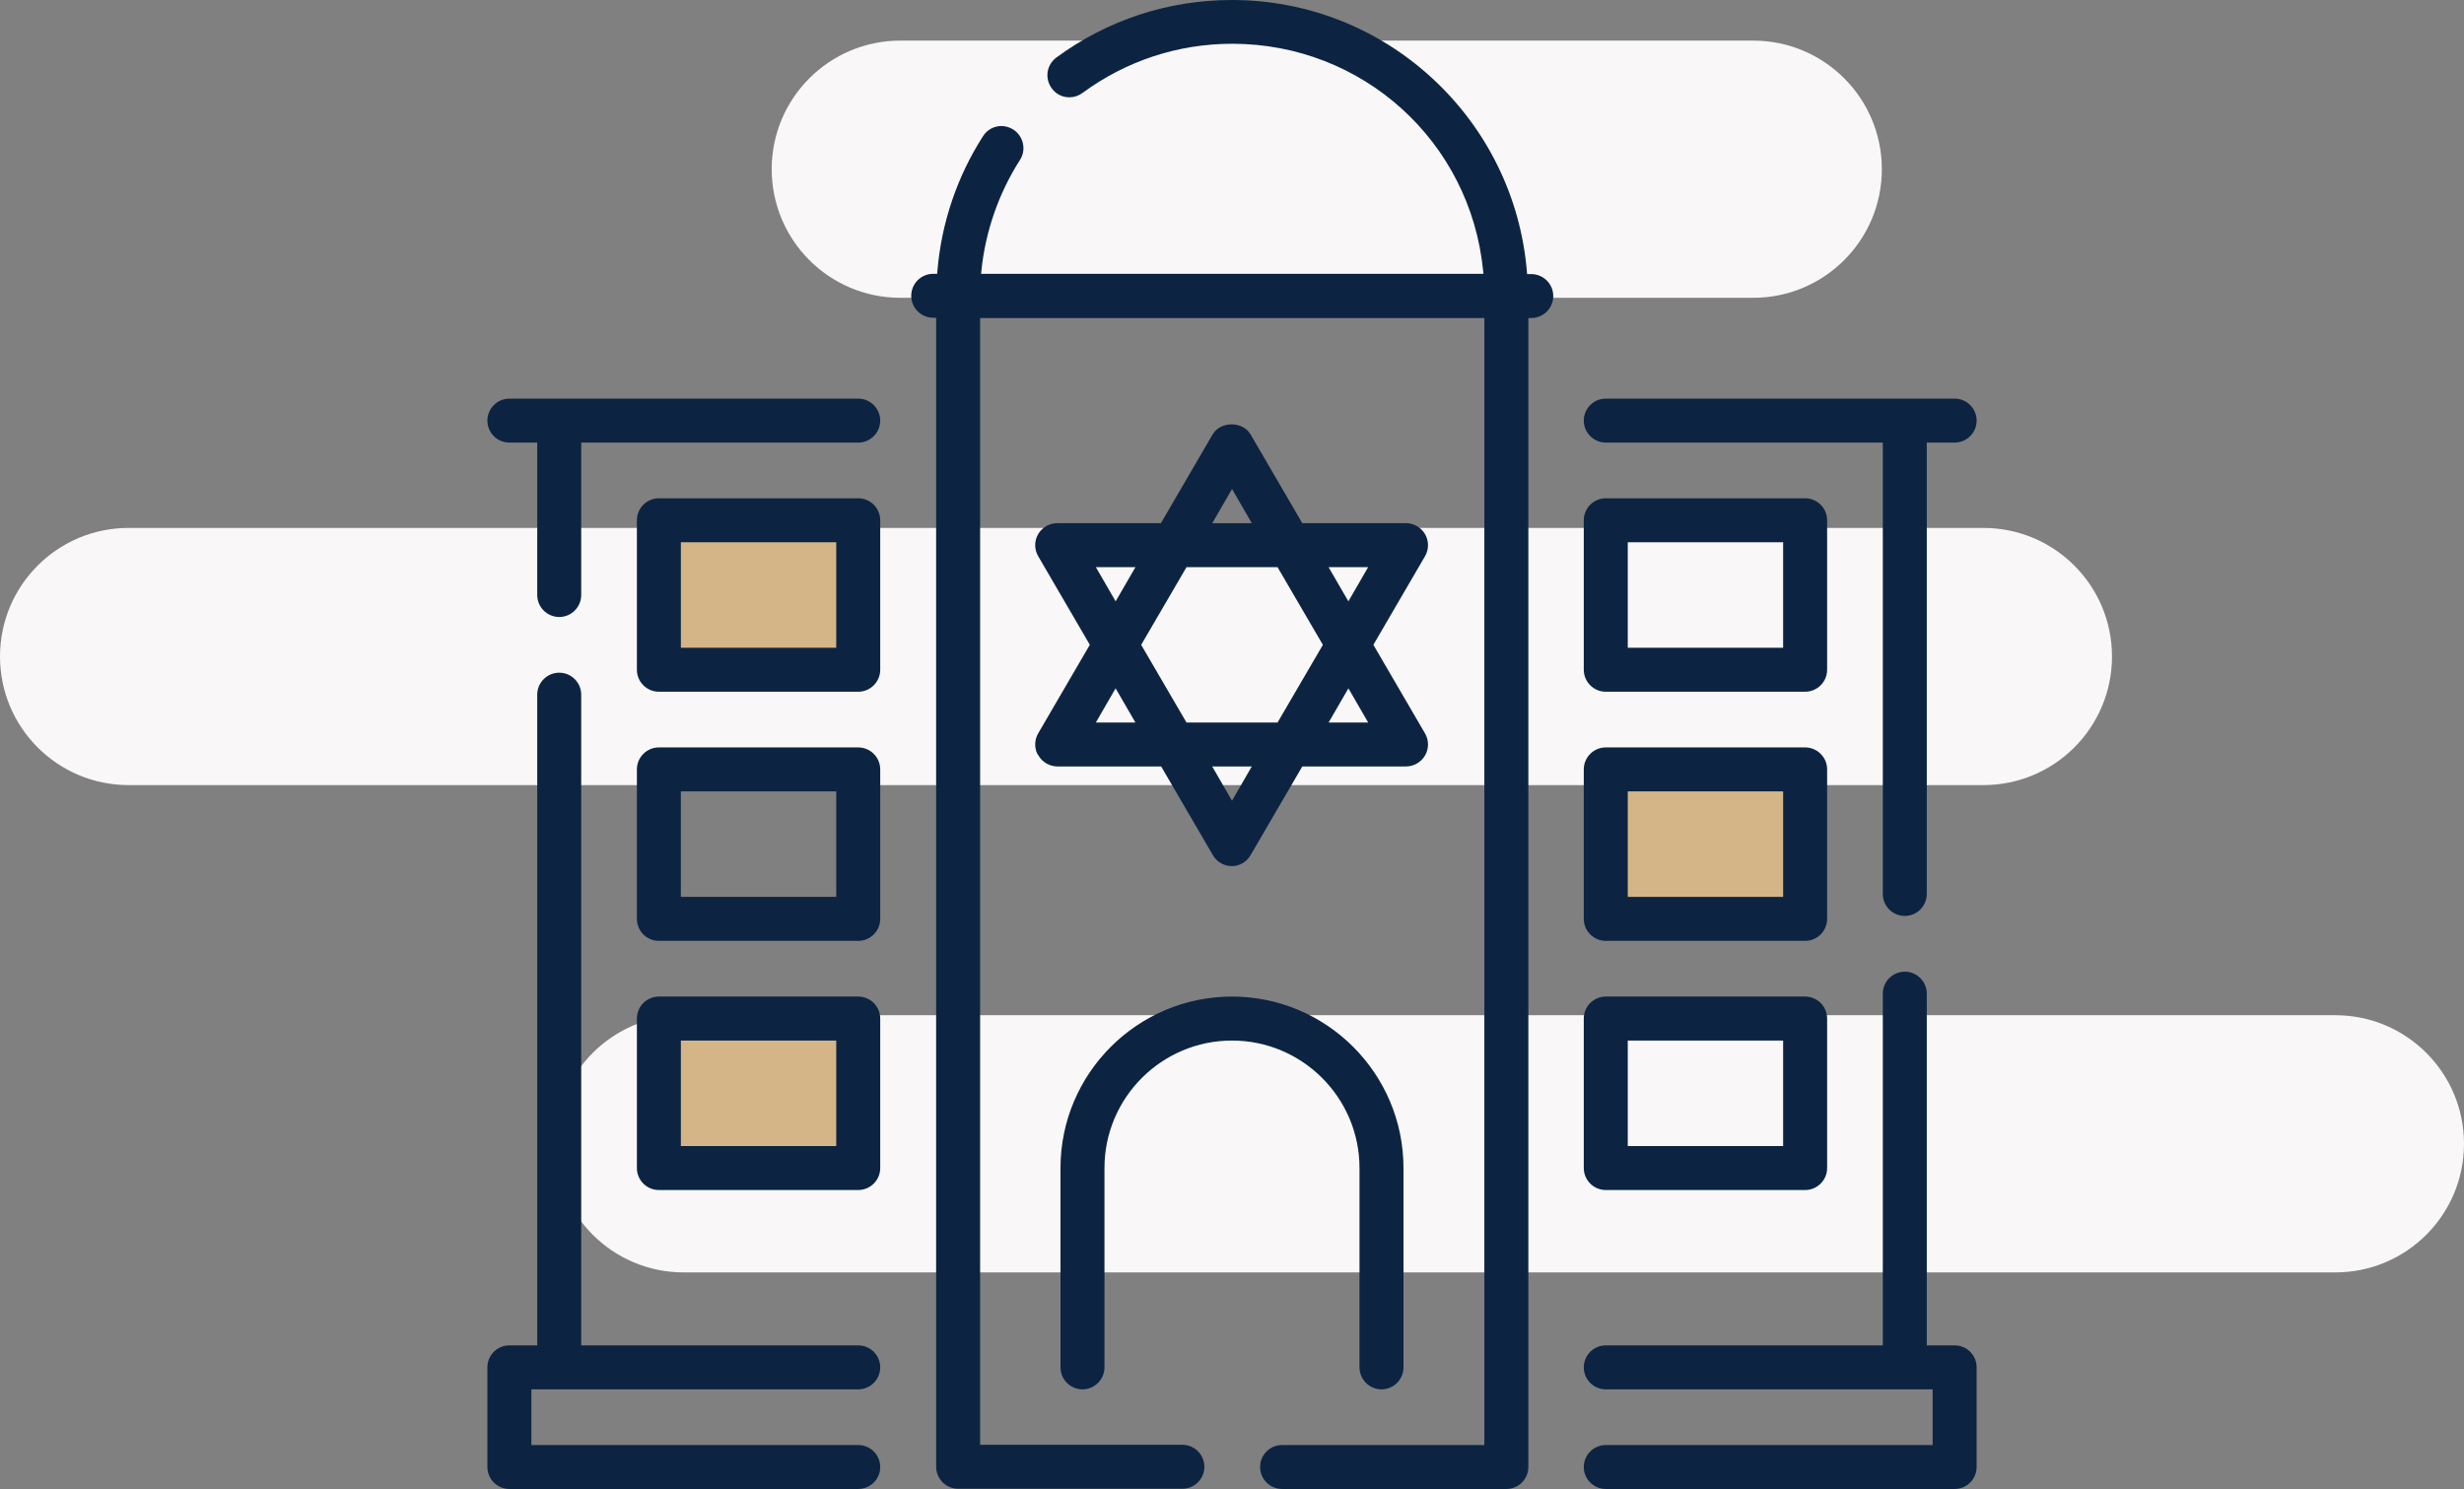 <?xml version="1.0" encoding="UTF-8"?> <svg xmlns="http://www.w3.org/2000/svg" width="182" height="110" viewBox="0 0 182 110" fill="none"><rect x="0" y="0" width="182" height="110" fill="#808080" stroke="none"/><path d="M172.5 75C177.747 75 182 79.253 182 84.5C182 89.747 177.747 94 172.5 94H50.5C45.253 94 41 89.747 41 84.5C41 79.253 45.253 75 50.5 75H172.5ZM146.5 39C151.747 39 156 43.253 156 48.5C156 53.747 151.747 58 146.5 58H9.5C4.253 58 0 53.747 0 48.5C0 43.253 4.253 39 9.5 39H146.5ZM129.5 3C134.747 3 139 7.253 139 12.5C139 17.747 134.747 22 129.5 22H66.5C61.253 22 57 17.747 57 12.5C57 7.253 61.253 3 66.5 3H129.5Z" fill="#F9F7F7"></path><g clip-path="url(#clip0_2498_3349)"><rect x="49" y="39" width="14" height="10" fill="#D4B587"></rect><rect x="49" y="76" width="14" height="10" fill="#D4B587"></rect><rect x="119" y="57" width="14" height="10" fill="#D4B587"></rect><path d="M94.699 110C93.804 110 93.075 109.271 93.075 108.376C93.075 107.481 93.804 106.752 94.699 106.752H109.64V23.495H72.395V106.735H87.335C88.231 106.735 88.96 107.464 88.96 108.359C88.96 109.254 88.231 109.983 87.335 109.983H70.771C69.876 109.983 69.147 109.254 69.147 108.359V23.475H68.931C68.036 23.475 67.307 22.746 67.307 21.851C67.307 20.956 68.036 20.227 68.931 20.227H69.222L69.239 20.029C69.531 16.487 70.695 13.04 72.611 10.06C72.91 9.589 73.417 9.311 73.965 9.311C74.276 9.311 74.582 9.402 74.852 9.574C75.212 9.809 75.464 10.174 75.557 10.599C75.65 11.024 75.572 11.455 75.339 11.815C73.771 14.268 72.785 17.095 72.49 19.992L72.466 20.231H109.573L109.549 19.994C108.602 10.439 100.637 3.233 91.019 3.233C87.019 3.233 83.194 4.488 79.959 6.865C79.67 7.077 79.334 7.189 78.984 7.189C78.466 7.189 77.994 6.947 77.686 6.527C77.151 5.795 77.3 4.797 78.026 4.251C81.808 1.469 86.294 0 91 0C96.513 0 101.78 2.066 105.833 5.821C109.86 9.553 112.327 14.606 112.78 20.048L112.797 20.247H113.088C114.003 20.247 114.73 20.976 114.73 21.871C114.73 22.766 114.001 23.495 113.106 23.495H112.89V108.376C112.89 109.271 112.161 110 111.266 110H94.701H94.699Z" fill="#0C2442"></path><path d="M90.981 63.986C90.412 63.986 89.877 63.675 89.586 63.172L85.768 56.622H78.116C77.533 56.622 76.992 56.311 76.701 55.809L76.638 55.701H76.625C76.392 55.22 76.412 54.651 76.681 54.185L80.499 47.634L76.681 41.084C76.39 40.584 76.39 39.962 76.681 39.462C76.972 38.962 77.514 38.649 78.096 38.649H85.749L89.566 32.098C89.838 31.63 90.364 31.35 90.971 31.35C91.577 31.35 92.103 31.63 92.375 32.098L96.192 38.649H103.845C104.427 38.649 104.969 38.959 105.26 39.462C105.551 39.962 105.551 40.584 105.26 41.086L101.442 47.636L105.26 54.187C105.551 54.687 105.551 55.308 105.26 55.809C104.969 56.309 104.427 56.622 103.845 56.622H96.192L92.375 63.172C92.083 63.675 91.549 63.986 90.979 63.986H90.981ZM91.001 59.15L92.461 56.624H89.538L90.999 59.15H91.001ZM98.136 53.376H101.058L99.598 50.85L98.136 53.376ZM84.291 47.639L87.638 53.376H94.365L97.713 47.639L94.365 41.901H87.638L84.291 47.639ZM80.943 53.376H83.866L82.403 50.85L80.943 53.376ZM99.596 44.425L101.056 41.899H98.133L99.596 44.425ZM82.406 44.425L83.868 41.899H80.945L82.406 44.425ZM89.54 38.651H92.463L91.003 36.125L89.543 38.651H89.54Z" fill="#0C2442"></path><path d="M118.608 110C117.713 110 116.984 109.271 116.984 108.376C116.984 107.481 117.713 106.752 118.608 106.752H142.752V102.639H118.608C117.713 102.639 116.984 101.91 116.984 101.014C116.984 100.119 117.713 99.39 118.608 99.39H139.071V73.407C139.071 72.512 139.8 71.782 140.695 71.782C141.59 71.782 142.319 72.512 142.319 73.407V99.39H144.377C145.272 99.39 146.001 100.119 146.001 101.014V108.376C146.001 109.271 145.272 110 144.377 110H118.608Z" fill="#0C2442"></path><path d="M140.695 67.667C139.8 67.667 139.071 66.938 139.071 66.043V32.696H118.608C117.713 32.696 116.984 31.967 116.984 31.072C116.984 30.177 117.713 29.448 118.608 29.448H144.377C145.272 29.448 146.001 30.177 146.001 31.072C146.001 31.967 145.272 32.696 144.377 32.696H142.319V66.043C142.319 66.938 141.59 67.667 140.695 67.667Z" fill="#0C2442"></path><path d="M118.608 51.102C117.713 51.102 116.984 50.373 116.984 49.478V38.435C116.984 37.54 117.713 36.811 118.608 36.811H133.333C134.228 36.811 134.958 37.54 134.958 38.435V49.478C134.958 50.373 134.228 51.102 133.333 51.102H118.608ZM120.233 47.854H131.709V40.059H120.233V47.854Z" fill="#0C2442"></path><path d="M118.608 69.507C117.713 69.507 116.984 68.778 116.984 67.883V56.84C116.984 55.945 117.713 55.216 118.608 55.216H133.333C134.228 55.216 134.958 55.945 134.958 56.84V67.883C134.958 68.778 134.228 69.507 133.333 69.507H118.608ZM120.233 66.259H131.709V58.464H120.233V66.259Z" fill="#0C2442"></path><path d="M118.608 87.914C117.713 87.914 116.984 87.185 116.984 86.29V75.246C116.984 74.351 117.713 73.622 118.608 73.622H133.333C134.228 73.622 134.958 74.351 134.958 75.246V86.29C134.958 87.185 134.228 87.914 133.333 87.914H118.608ZM120.233 84.665H131.709V76.871H120.233V84.665Z" fill="#0C2442"></path><path d="M37.624 110C36.729 110 36 109.271 36 108.376V101.015C36 100.119 36.729 99.39 37.624 99.39H39.682V51.32C39.682 50.425 40.411 49.696 41.306 49.696C42.201 49.696 42.93 50.425 42.93 51.32V99.39H63.392C64.287 99.39 65.016 100.119 65.016 101.015C65.016 101.91 64.287 102.639 63.392 102.639H39.248V106.752H63.392C64.287 106.752 65.016 107.481 65.016 108.376C65.016 109.271 64.287 110 63.392 110H37.624Z" fill="#0C2442"></path><path d="M41.306 45.581C40.411 45.581 39.682 44.852 39.682 43.957V32.698H37.624C36.729 32.698 36 31.969 36 31.074C36 30.179 36.729 29.45 37.624 29.45H63.392C64.287 29.45 65.016 30.179 65.016 31.074C65.016 31.969 64.287 32.698 63.392 32.698H42.93V43.957C42.93 44.852 42.201 45.581 41.306 45.581Z" fill="#0C2442"></path><path d="M48.667 51.102C47.772 51.102 47.043 50.373 47.043 49.478V38.435C47.043 37.54 47.772 36.811 48.667 36.811H63.392C64.287 36.811 65.016 37.54 65.016 38.435V49.478C65.016 50.373 64.287 51.102 63.392 51.102H48.667ZM50.291 47.854H61.768V40.059H50.291V47.854Z" fill="#0C2442"></path><path d="M48.667 69.507C47.772 69.507 47.043 68.778 47.043 67.883V56.84C47.043 55.945 47.772 55.216 48.667 55.216H63.392C64.287 55.216 65.016 55.945 65.016 56.84V67.883C65.016 68.778 64.287 69.507 63.392 69.507H48.667ZM50.291 66.259H61.768V58.464H50.291V66.259Z" fill="#0C2442"></path><path d="M48.667 87.914C47.772 87.914 47.043 87.185 47.043 86.29V75.246C47.043 74.351 47.772 73.622 48.667 73.622H63.392C64.287 73.622 65.016 74.351 65.016 75.246V86.29C65.016 87.185 64.287 87.914 63.392 87.914H48.667ZM50.291 84.665H61.768V76.871H50.291V84.665Z" fill="#0C2442"></path><path d="M102.042 102.639C101.147 102.639 100.418 101.91 100.418 101.014V86.29C100.418 81.096 96.193 76.871 90.999 76.871C85.806 76.871 81.58 81.096 81.58 86.29V101.014C81.58 101.91 80.851 102.639 79.956 102.639C79.061 102.639 78.332 101.91 78.332 101.014V86.29C78.332 79.306 84.015 73.622 90.999 73.622C97.983 73.622 103.667 79.306 103.667 86.29V101.014C103.667 101.91 102.938 102.639 102.042 102.639Z" fill="#0C2442"></path></g><defs><clipPath id="clip0_2498_3349"><rect width="110" height="110" fill="white" transform="translate(36)"></rect></clipPath></defs></svg> 